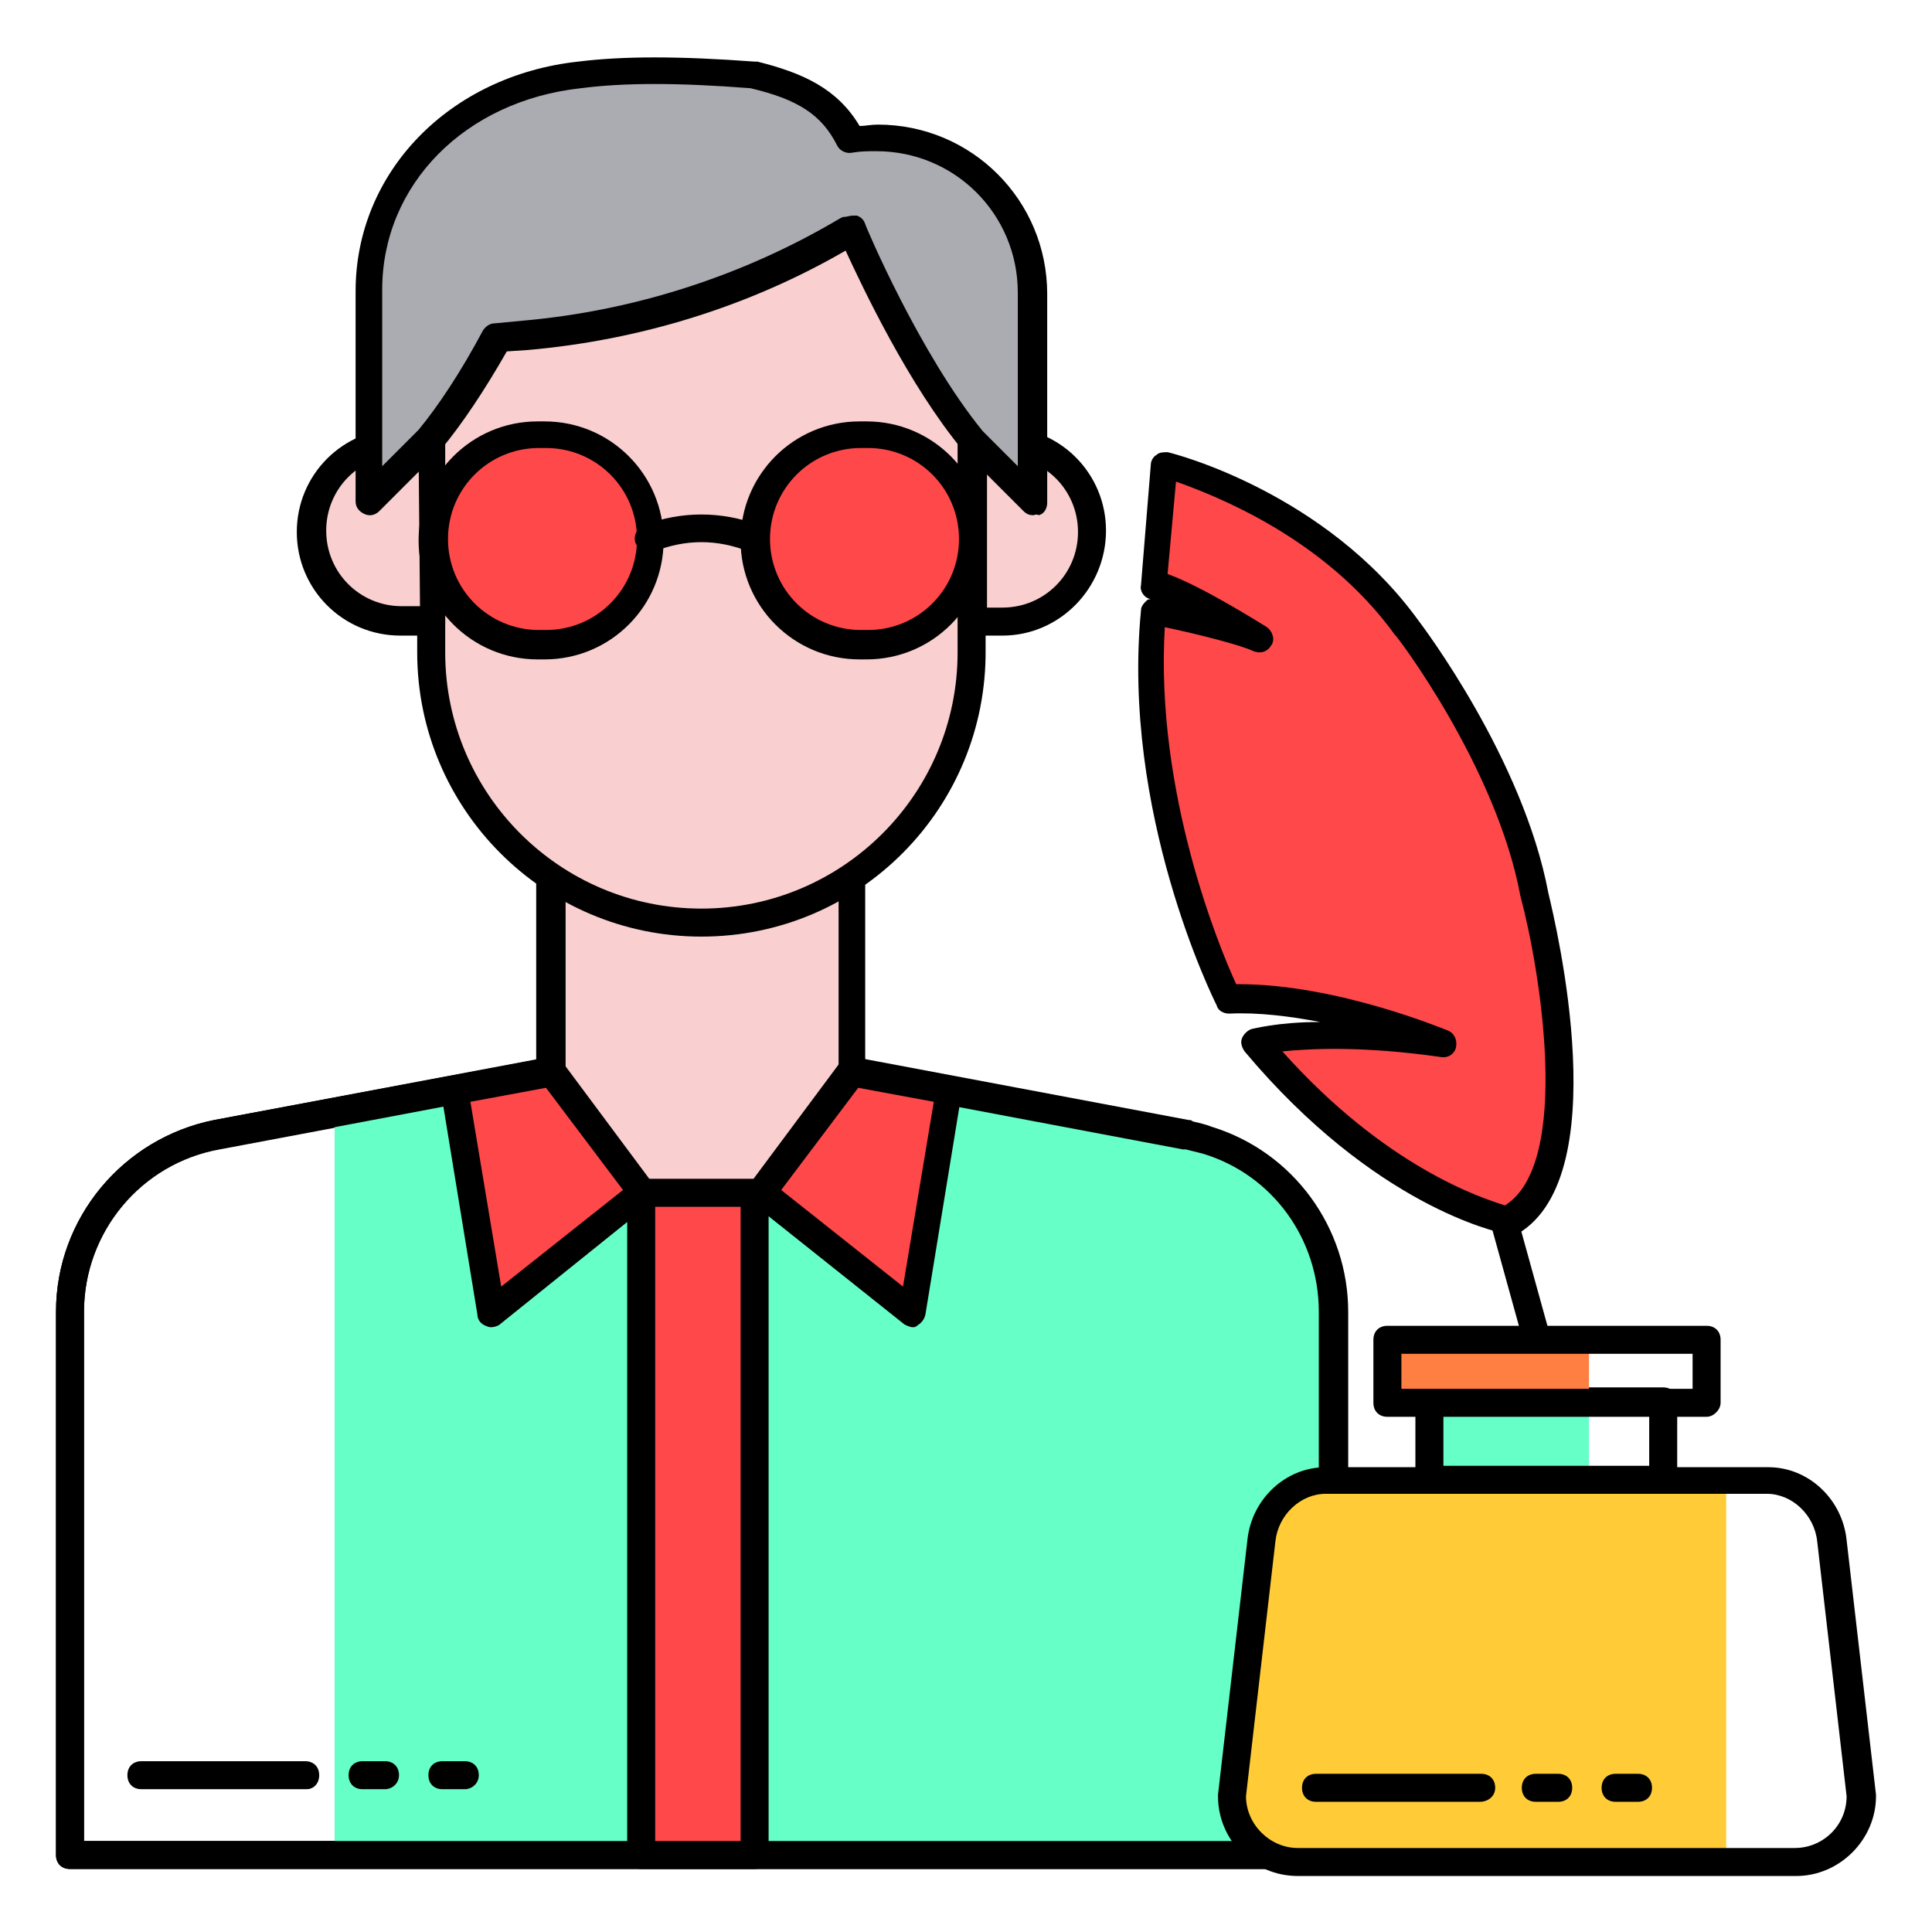 <svg xmlns="http://www.w3.org/2000/svg" viewBox="0 0 138 138"><path fill="#f9cfcf" d="M93.1 86.5c-2.9-4.3-7.3-5.3-8.3-5.5l-16.9-3.2-6.9-1.3V55.1H39.4v21.5l-6.9 1.3-5.2 1v53.6h68V93.7c0-1.2-.2-4.2-2.2-7.2z"/><path d="M95.3 133.5H5c-.6 0-1-.4-1-1V93.7C4 87 8.8 81.3 15.3 80l23-4.3V55.1c0-.6.4-1 1-1h21.5c.6 0 1 .4 1 1v20.7l23 4.3c1.7.4 6.1 1.6 9 5.9 1.9 2.9 2.4 5.8 2.4 7.8v38.7c.1.5-.4 1-.9 1zm-89.3-2h88.2V93.7c0-1.7-.4-4.2-2-6.6-2.5-3.6-6.2-4.7-7.7-5.1l-23.8-4.5c-.5-.1-.8-.5-.8-1V56.1H40.4v20.5c0 .5-.3.9-.8 1l-23.9 4.5C10.1 83.1 6 88 6 93.7v37.8z"/><path fill="#66ffc8" d="M86.3 81.4c-.4-.1-.9-.2-1.3-.3h-.2l-23.9-4.5-6.4 8.6-4.3 15-4.3-15-6.4-8.6-15.6 2.9v52.9h71.5V93.7c-.1-5.6-3.8-10.6-9.1-12.3z"/><path d="M95.3 133.5H5c-.6 0-1-.4-1-1V93.7C4 87 8.8 81.3 15.3 80l23.9-4.5c.4-.1.8.1 1 .4l6.4 8.6c.1.1.1.2.2.3l3.3 11.7 3.3-11.7c0-.1.1-.2.2-.3l6.4-8.6c.2-.3.6-.5 1-.4L84.9 80c.1 0 .2 0 .3.1.4.1.9.2 1.4.4 5.8 1.8 9.7 7.2 9.7 13.2v38.7c0 .6-.5 1.1-1 1.1zm-89.3-2h88.2V93.7c0-5.2-3.3-9.8-8.3-11.3l-1.2-.3h-.2l-23.3-4.4-6 7.9-4.2 14.9c-.1.4-.5.7-1 .7s-.8-.3-1-.7l-4.2-14.9-6-7.9-23.3 4.4C10.1 83.1 6 88 6 93.7v37.8z"/><path fill="#ff484a" d="m45.8 85.2-10.7 8.6-2.6-15.9 6.9-1.3 6.4 8.6z"/><path d="M35.1 94.8c-.1 0-.2 0-.4-.1-.3-.1-.6-.4-.6-.8L31.5 78c-.1-.5.3-1 .8-1.1l6.9-1.3c.4-.1.8.1 1 .4l6.4 8.6c.3.4.2 1-.2 1.4l-10.7 8.6c-.1.1-.4.2-.6.2zm-1.5-16.1 2.2 13.2 8.7-6.9-5.5-7.3-5.4 1z"/><path fill="#f9cfcf" d="M69.5 29.3v17.2c0 10.7-8.7 19.3-19.3 19.3s-19.3-8.7-19.3-19.3V29.3c0-10.7 8.7-19.3 19.3-19.3 3.1 0 6.1.7 8.8 2.1 6.4 3.3 10.5 10 10.5 17.2z"/><path d="M50.1 66.9c-11.2 0-20.3-9.1-20.3-20.3V29.3c0-5.4 2.1-10.5 6-14.4 3.8-3.8 8.9-6 14.4-6 3.2 0 6.4.8 9.2 2.2 6.8 3.5 11 10.4 11 18.1v17.2c.1 11.3-9 20.5-20.3 20.5zm.1-55.9c-4.9 0-9.5 1.9-13 5.4-3.5 3.5-5.4 8.1-5.4 13v17.2c0 10.1 8.2 18.3 18.3 18.3 10.1 0 18.3-8.2 18.3-18.3V29.3c0-6.9-3.8-13.2-10-16.3-2.5-1.3-5.4-2-8.2-2z"/><path fill="#f9cfcf" d="M71.6 31.5h-2.1v12.9h2.1c3.6 0 6.4-2.9 6.4-6.4s-2.8-6.5-6.4-6.5z"/><path d="M71.6 45.4h-2.1c-.6 0-1-.4-1-1V31.5c0-.6.4-1 1-1h2.1c4.1 0 7.4 3.3 7.4 7.4s-3.3 7.5-7.4 7.5zm-1.1-2h1.1c3 0 5.4-2.4 5.4-5.4s-2.4-5.4-5.4-5.4h-1.1v10.8z"/><path fill="#f9cfcf" d="M28.8 31.5h-.1c-3.6 0-6.4 2.9-6.4 6.4s2.9 6.4 6.4 6.4H31l-.1-12.9h-2.1z"/><path d="M30.9 45.4h-2.3c-4.1 0-7.4-3.3-7.4-7.4s3.3-7.4 7.4-7.4h2.1c.5 0 1 .4 1 1l.1 12.9c0 .3-.1.5-.3.7 0 .1-.3.2-.6.2zm-2.2-12.9c-3 0-5.4 2.4-5.4 5.4s2.4 5.4 5.4 5.4H30l-.1-10.9h-1.2z"/><path fill="#ff484a" d="M61.5 31h.5c4.2 0 7.5 3.4 7.5 7.5 0 4.2-3.4 7.5-7.5 7.5h-.5c-4.2 0-7.5-3.4-7.5-7.5-.1-4.1 3.3-7.5 7.5-7.5z"/><path d="M61.9 47.1h-.5c-4.7 0-8.5-3.8-8.5-8.5s3.8-8.5 8.5-8.5h.5c4.7 0 8.5 3.8 8.5 8.5s-3.8 8.5-8.5 8.5zM61.5 32c-3.6 0-6.5 2.9-6.5 6.5s2.9 6.5 6.5 6.5h.5c3.6 0 6.5-2.9 6.5-6.5S65.6 32 62 32h-.5z"/><path fill="#ff484a" d="M38.5 31h.5c4.2 0 7.5 3.4 7.5 7.5 0 4.2-3.4 7.5-7.5 7.5h-.5c-4.2 0-7.5-3.4-7.5-7.5-.1-4.1 3.3-7.5 7.5-7.5z"/><path d="M38.9 47.1h-.5c-4.7 0-8.5-3.8-8.5-8.5s3.8-8.5 8.5-8.5h.5c4.7 0 8.5 3.8 8.5 8.5s-3.8 8.5-8.5 8.5zM38.5 32c-3.6 0-6.5 2.9-6.5 6.5s2.9 6.5 6.5 6.5h.5c3.6 0 6.5-2.9 6.5-6.5S42.6 32 39 32h-.5z"/><path fill="#66ffc8" d="M46.5 38.5c2.5-1 5-1 7.5 0"/><path d="M53.9 39.5c-.1 0-.2 0-.4-.1-2.3-.9-4.5-.9-6.8 0-.5.2-1.1-.1-1.3-.6-.2-.5.1-1.1.6-1.3 2.7-1 5.5-1 8.2 0 .5.2.8.8.6 1.3-.1.5-.5.7-.9.7z"/><path fill="#ababb2" d="M62.7 9.8c-.6 0-1.2.1-1.8.2-1.3-2.6-3.4-3.8-7-4.7-4.6-.3-8.9-.4-12.4 0-8.4.9-15 7.1-15 15.4v15l4.3-4.3c1.8-2.1 3.4-4.8 4.8-7.3l2.1-.2c8.1-.7 16-3.3 23-7.4.1 0 .2-.1.2-.1s3.9 9.4 8.6 15l4.3 4.3V20.9c0-6.1-5-11.1-11.1-11.1z"/><path d="M73.8 36.8c-.3 0-.5-.1-.7-.3l-4.3-4.3c-3.9-4.7-7.2-11.7-8.4-14.3-6.9 4-14.7 6.4-22.7 7.1l-1.5.1c-1.6 2.8-3.2 5.2-4.7 7l-4.4 4.4c-.3.3-.7.4-1.1.2-.4-.2-.6-.5-.6-.9v-15c0-8.5 6.7-15.4 15.9-16.4 3.2-.4 7.2-.4 12.6 0h.2c3.2.8 5.7 1.9 7.3 4.6.4 0 .8-.1 1.3-.1 6.7 0 12.1 5.4 12.1 12.1v14.9c0 .4-.2.8-.6.9-.2-.1-.3 0-.4 0zM60.9 15.4h.3c.3.1.5.3.6.6 0 .1 3.9 9.3 8.4 14.8l2.5 2.5V20.9c0-5.6-4.5-10.1-10.1-10.1-.6 0-1.1 0-1.7.1-.4.1-.9-.1-1.1-.5-1.1-2.2-2.8-3.3-6.2-4.1-5.2-.4-9-.4-12.1 0-8.3.9-14.2 6.9-14.2 14.4v12.6l2.6-2.6c1.4-1.7 3-4.1 4.6-7.1.2-.3.5-.5.8-.5l2.1-.2c7.9-.7 15.7-3.2 22.6-7.3l.2-.1c.3 0 .5-.1.7-.1z"/><path fill="#ff484a" d="M107.6 87.1s-8.8-1.7-18-12.7c0 0 4.5-1.2 13.4.1 0 0-8.3-3.5-15.3-3.2 0 0-6.7-13.4-5.3-27.7 0 0 6.2 1.3 7.6 2 0 0-5.4-3.5-7.7-4L83 33s10.8 2.7 17.3 11.6c0 0 7.4 9.7 9.2 19.1.1 0 5.1 19.9-1.9 23.4z"/><path d="M107.6 88.1h-.2c-.4-.1-9.2-1.9-18.5-13-.2-.3-.3-.6-.2-.9.1-.3.4-.6.7-.7.1 0 1.8-.5 4.9-.5-2.1-.4-4.4-.7-6.5-.6-.4 0-.8-.2-.9-.6-.3-.6-6.8-13.8-5.4-28.2 0-.3.2-.5.4-.7.1-.1.2-.1.3-.1-.5-.1-.8-.6-.7-1l.7-8.6c0-.3.2-.6.4-.7.2-.2.5-.2.8-.2.5.1 11.3 2.9 17.9 12 .3.4 7.5 9.9 9.3 19.5.5 2.1 5 20.7-2.5 24.5-.2-.2-.4-.2-.5-.2zm-16-13c7.4 8.3 14.3 10.5 15.9 11 4.8-3 2.5-16.9 1.1-22.1-1.7-9.2-8.9-18.7-9-18.7-5-6.9-12.8-9.9-15.6-10.9l-.6 6.6c2.5.9 6.6 3.5 7.1 3.8.4.3.6.9.3 1.3-.3.5-.8.6-1.3.4-.8-.4-3.9-1.2-6.3-1.7-.7 11.8 3.9 22.9 5.1 25.5h.2c7 0 14.6 3.2 14.9 3.3.5.2.7.7.6 1.2-.1.5-.6.8-1.1.7-5.6-.8-9.3-.6-11.3-.4z"/><path fill="#e96d64" d="m107.6 87.1 3 11.3"/><path d="M110.6 99.4c-.4 0-.8-.3-1-.7l-3.1-11.2c-.1-.5.2-1.1.7-1.2.5-.1 1.1.2 1.2.7l3.1 11.2c.1.5-.2 1.1-.7 1.2h-.2z"/><path fill="#ffcc38" d="M123.3 105.7H94.7c-2.3 0-4.4 1.9-4.6 4.3L88 128.2c0 2.6 2.1 4.7 4.7 4.7h30.6v-27.2z"/><path d="M128.3 134H92.7c-3.2 0-5.7-2.6-5.7-5.7v-.1l2.1-18.2c.3-2.9 2.7-5.2 5.6-5.2h31.6c2.9 0 5.3 2.3 5.6 5.2l2.1 18.2v.1c0 3.1-2.6 5.7-5.7 5.7zM89 128.3c0 2 1.7 3.7 3.7 3.7h35.5c2 0 3.7-1.6 3.7-3.7l-2.1-18.2c-.2-1.9-1.8-3.4-3.6-3.4H94.7c-1.8 0-3.4 1.5-3.6 3.4L89 128.3z"/><path fill="#66ffc8" d="M102.1 100.1h11.4v5.6h-11.4z"/><path d="M118.8 106.7h-16.7c-.6 0-1-.4-1-1v-5.6c0-.6.4-1 1-1h16.7c.6 0 1 .4 1 1v5.6c0 .6-.4 1-1 1zm-15.7-2h14.7v-3.6h-14.7v3.6z"/><path fill="#ff7e42" d="M99.1 95.6h14.4v4.5H99.1z"/><path d="M121.9 101.2H99.1c-.6 0-1-.4-1-1v-4.5c0-.6.4-1 1-1h22.8c.6 0 1 .4 1 1v4.5c0 .5-.5 1-1 1zm-21.8-2h20.8v-2.5h-20.8v2.5z"/><path fill="#ff484a" d="m67.8 77.9-2.6 15.9-10.7-8.6 6.4-8.6 6.9 1.3z"/><path d="M65.2 94.8c-.2 0-.4-.1-.6-.2L53.8 86c-.4-.3-.5-.9-.2-1.4L60 76c.2-.3.6-.5 1-.4l6.9 1.3c.5.1.9.6.8 1.1l-2.6 15.9c-.1.4-.3.6-.6.8-.1.1-.2.1-.3.1zM55.8 85l8.7 6.9 2.2-13.2-5.4-1-5.5 7.3z"/><path fill="#ff484a" d="M45.8 85.2h8.1v47.3h-8.1z"/><path d="M53.9 133.5h-8.1c-.6 0-1-.4-1-1V85.2c0-.6.4-1 1-1h8.1c.6 0 1 .4 1 1v47.3c0 .5-.4 1-1 1zm-7.1-2h6.1V86.2h-6.1v45.3zM21.9 127.8H10.1c-.6 0-1-.4-1-1s.4-1 1-1h11.7c.6 0 1 .4 1 1s-.4 1-.9 1zM27.5 127.8h-1.6c-.6 0-1-.4-1-1s.4-1 1-1h1.6c.6 0 1 .4 1 1s-.5 1-1 1zM33.2 127.8h-1.6c-.6 0-1-.4-1-1s.4-1 1-1h1.6c.6 0 1 .4 1 1s-.5 1-1 1zM105.7 128.7H94c-.6 0-1-.4-1-1s.4-1 1-1h11.8c.6 0 1 .4 1 1s-.5 1-1.1 1zM111.3 128.7h-1.6c-.6 0-1-.4-1-1s.4-1 1-1h1.6c.6 0 1 .4 1 1s-.4 1-1 1zM117 128.7h-1.6c-.6 0-1-.4-1-1s.4-1 1-1h1.6c.6 0 1 .4 1 1s-.4 1-1 1z"/></svg>